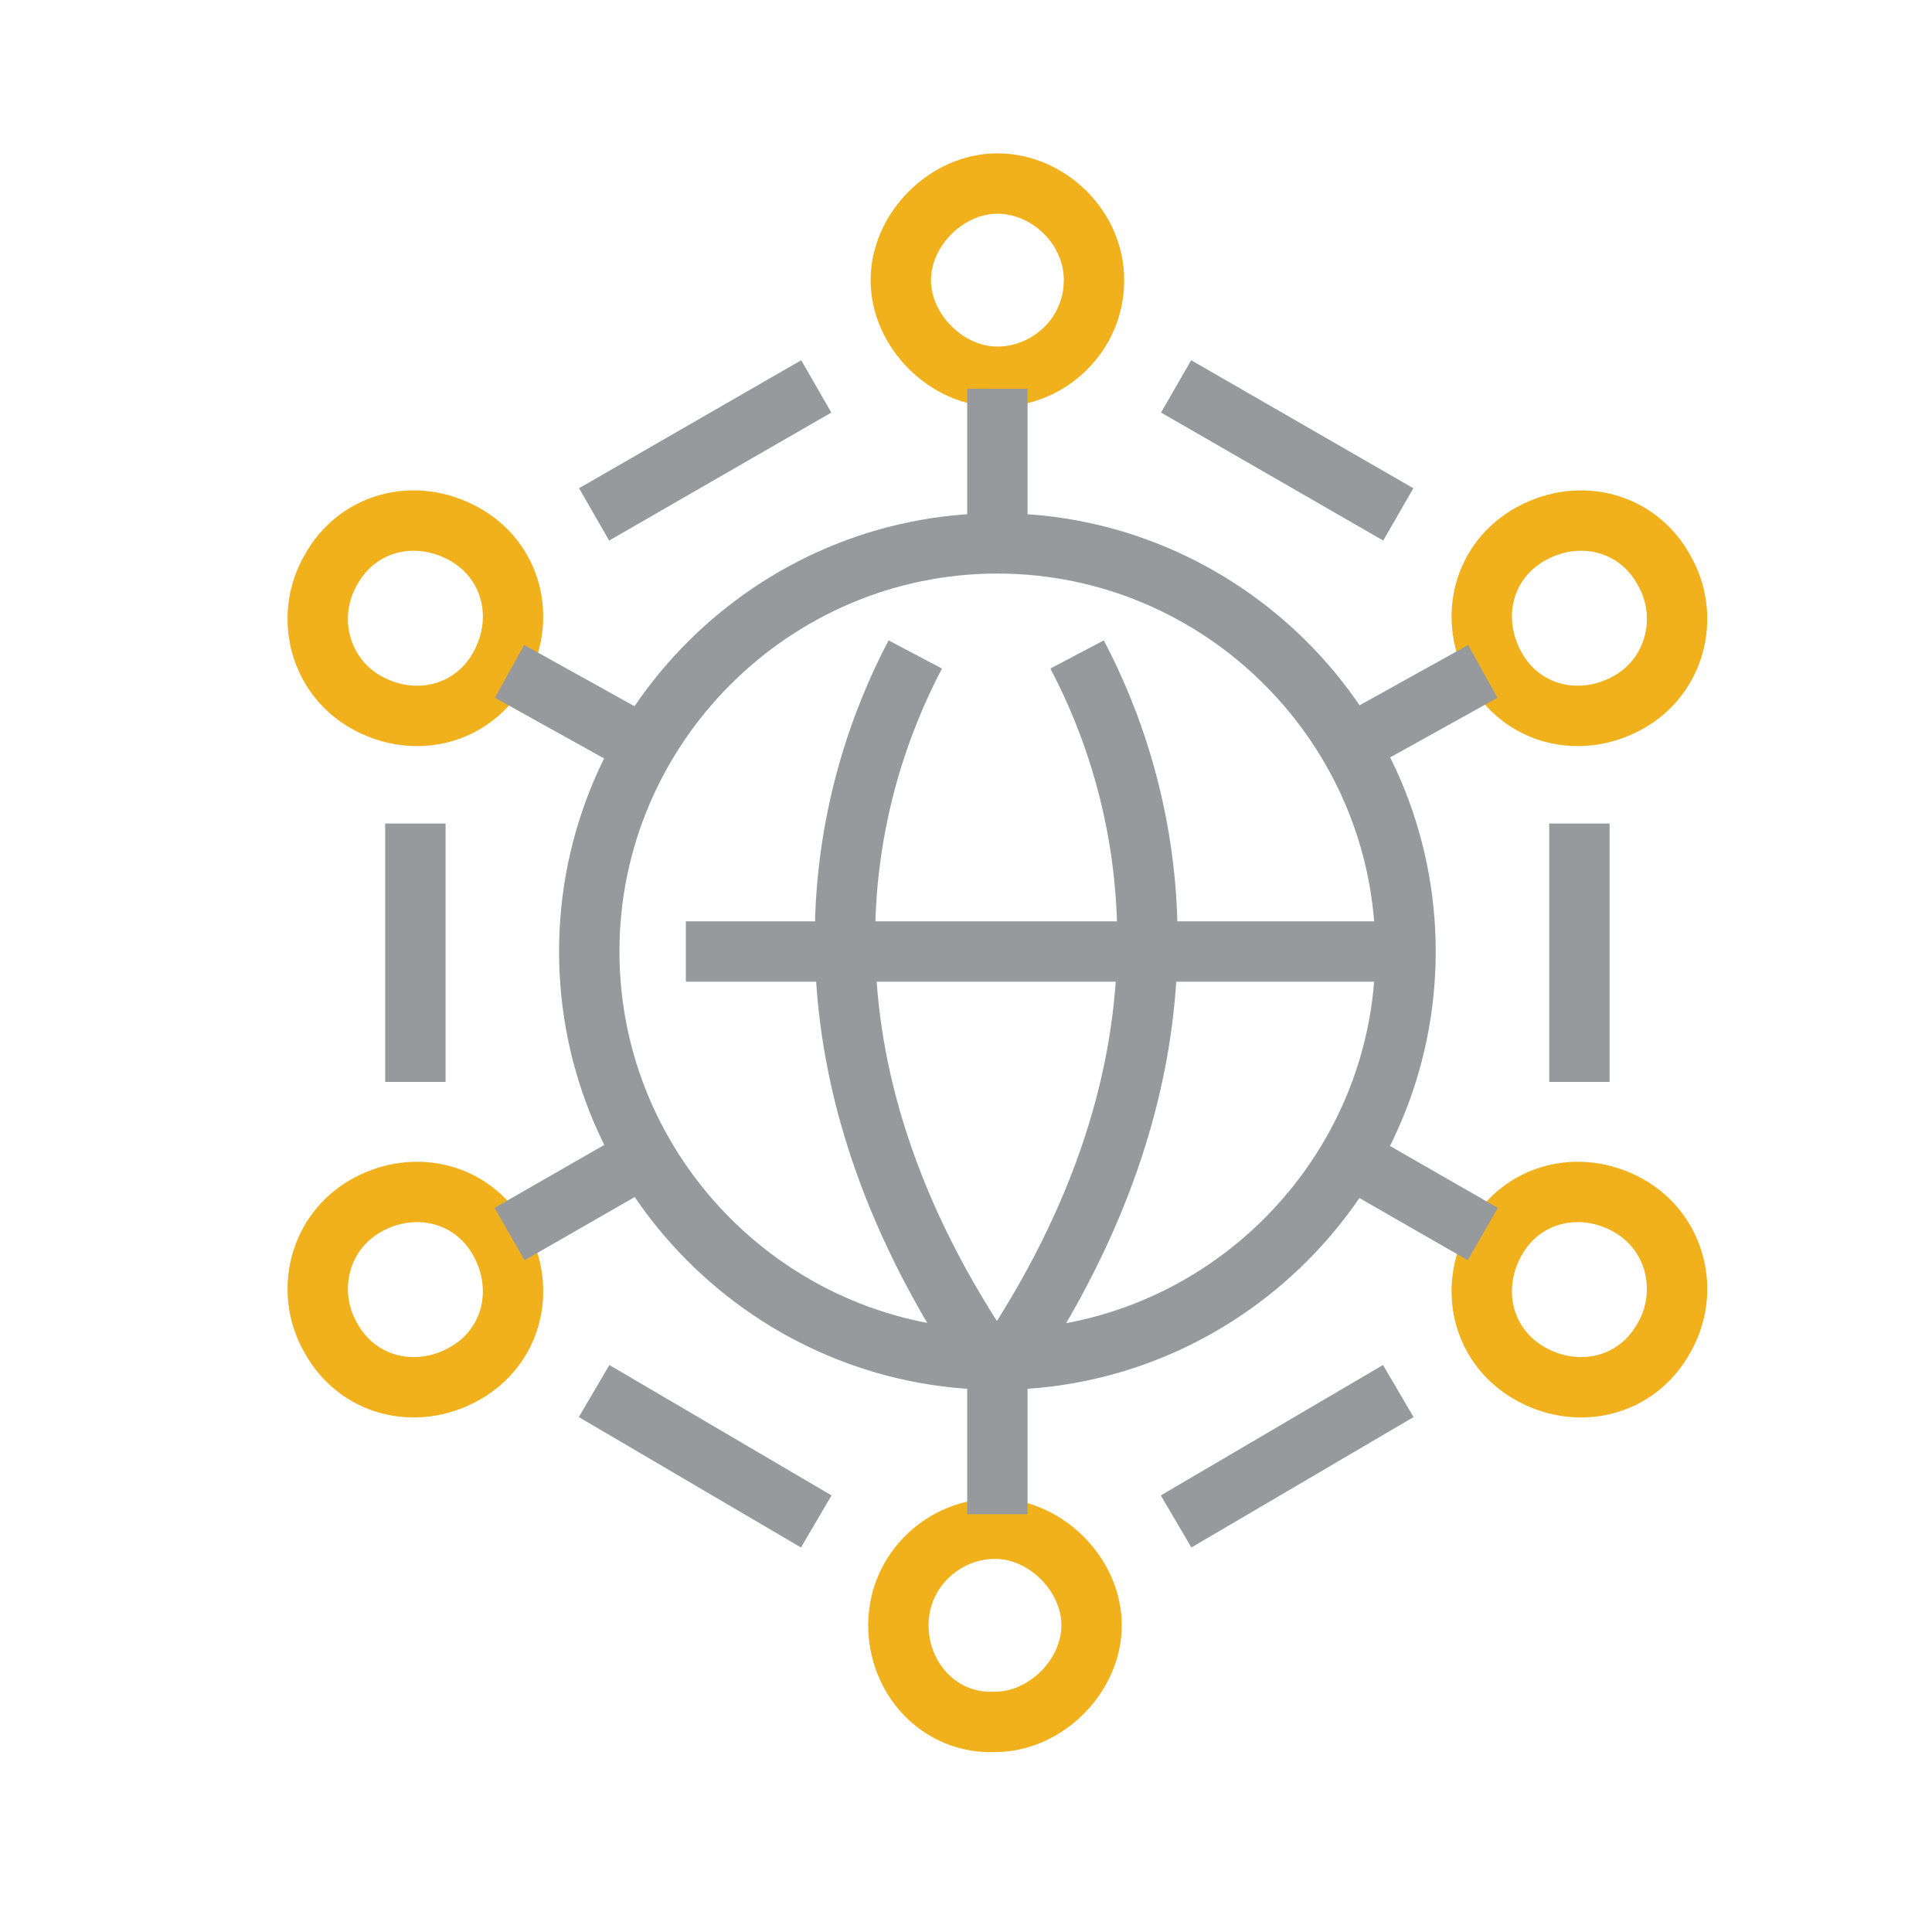 <?xml version="1.0" encoding="UTF-8"?>
<svg xmlns="http://www.w3.org/2000/svg" version="1.1" viewBox="0 0 80 80">
  <defs>
    <style>
      .cls-1, .cls-2, .cls-3 {
        fill: none;
        stroke-width: 2.5px;
      }

      .cls-1, .cls-4, .cls-3, .cls-5 {
        stroke: #979a9c;
      }

      .cls-1, .cls-6, .cls-5 {
        stroke-miterlimit: 10;
      }

      .cls-2 {
        stroke: #f0b11d;
      }

      .cls-2, .cls-4, .cls-3 {
        stroke-linejoin: round;
      }

      .cls-4 {
        fill: #979a9c;
      }

      .cls-4, .cls-6 {
        stroke-width: .9px;
      }

      .cls-6 {
        fill: #faac18;
        stroke: #faac18;
      }

      .cls-5 {
        fill: #939388;
        stroke-width: 1.4px;
      }
    </style>
  </defs>
  <!-- Generator: Adobe Illustrator 28.7.1, SVG Export Plug-In . SVG Version: 1.2.0 Build 142)  -->
  <g>
    <g id="Layer_2">
      <g>
        <g>
          <g>
            <line class="cls-1" x1="48.7" y1="16" x2="57.9" y2="21.3"/>
            <line class="cls-1" x1="33.8" y1="16" x2="24.6" y2="21.3"/>
          </g>
          <g>
            <line class="cls-1" x1="48.7" y1="63" x2="57.9" y2="57.6"/>
            <line class="cls-1" x1="33.8" y1="63" x2="24.6" y2="57.6"/>
          </g>
        </g>
        <g>
          <g>
            <path class="cls-2" d="M45.3,11.6c0,2.3-1.9,4-4,4s-4-1.9-4-4,1.9-4,4-4,4,1.8,4,4Z"/>
            <line class="cls-3" x1="41.3" y1="16.1" x2="41.3" y2="22.4"/>
          </g>
          <g>
            <path class="cls-2" d="M37.2,67.3c0-2.3,1.9-4,4-4s4,1.9,4,4-1.9,4-4,4c-2.3.1-4-1.8-4-4Z"/>
            <line class="cls-3" x1="41.3" y1="62.7" x2="41.3" y2="56.4"/>
          </g>
        </g>
        <g>
          <g>
            <g>
              <path class="cls-2" d="M67.4,29.1c-2,1.1-4.4.5-5.5-1.5-1.1-2-.5-4.4,1.5-5.5,2-1.1,4.4-.5,5.5,1.5,1.1,1.9.5,4.4-1.5,5.5Z"/>
              <line class="cls-3" x1="61.4" y1="27.8" x2="56" y2="30.8"/>
            </g>
            <g>
              <path class="cls-2" d="M15.2,29.1c2,1.1,4.4.5,5.5-1.5,1.1-2,.5-4.4-1.5-5.5s-4.4-.5-5.5,1.5c-1.1,1.9-.5,4.4,1.5,5.5Z"/>
              <line class="cls-3" x1="21.1" y1="27.8" x2="26.5" y2="30.8"/>
            </g>
          </g>
          <g>
            <g>
              <path class="cls-2" d="M15.2,49.9c2-1.1,4.4-.5,5.5,1.5,1.1,2,.5,4.4-1.5,5.5s-4.4.5-5.5-1.5c-1.1-1.9-.5-4.4,1.5-5.5Z"/>
              <line class="cls-3" x1="21.1" y1="51.1" x2="26.5" y2="48"/>
            </g>
            <g>
              <path class="cls-2" d="M67.4,49.9c-2-1.1-4.4-.5-5.5,1.5-1.1,2-.5,4.4,1.5,5.5,2,1.1,4.4.5,5.5-1.5,1.1-1.9.5-4.4-1.5-5.5Z"/>
              <line class="cls-3" x1="61.4" y1="51.1" x2="56" y2="48"/>
            </g>
          </g>
        </g>
        <g>
          <line class="cls-3" x1="58.2" y1="39.4" x2="28.4" y2="39.4"/>
          <g>
            <path class="cls-3" d="M37.9,27.1c-2.9,5.5-5.8,16.1,2.8,29"/>
            <path class="cls-3" d="M44.6,27.1c2.9,5.5,5.8,16.1-2.8,29.1"/>
          </g>
          <path class="cls-3" d="M58.2,39.4c0,9.3-7.6,16.9-16.9,16.9s-16.9-7.6-16.9-16.9,7.6-16.9,16.9-16.9,16.9,7.6,16.9,16.9Z"/>
        </g>
        <g>
          <line class="cls-1" x1="17.2" y1="34.1" x2="17.2" y2="44.8"/>
          <line class="cls-1" x1="65.4" y1="34.1" x2="65.4" y2="44.8"/>
        </g>
      </g>
      <g>
        <path class="cls-4" d="M143.7-35.6v-9.6c0-.4.3-.8.7-.8l28.8-.2c.4,0,.8.3.8.8v5.3c0,.4-.3.8-.7.8s-.8-.3-.8-.8v-4.5s-27.3.2-27.3.2v8.8c0,.4-.3.8-.7.8s-.8-.3-.8-.8Z"/>
        <path class="cls-4" d="M144-1.6v-4.8c0-.4.3-.8.7-.8s.8.3.8.8V-2.3s27.3-.2,27.3-.2v-4c0-.4.3-.8.7-.8s.8.3.8.8V-1.8c0,.4-.3.8-.7.8l-28.8.2c-.4,0-.8-.3-.8-.8Z"/>
        <path class="cls-6" d="M185.6-27.6c0-1.7,1.4-3.1,3.1-3.1s3.1,1.4,3.1,3.1-1.4,3.1-3.1,3.1-3.1-1.4-3.1-3.1ZM190.2-27.7c0-.9-.7-1.5-1.6-1.5s-1.5.7-1.5,1.6.7,1.5,1.6,1.5,1.5-.7,1.5-1.6Z"/>
        <path class="cls-6" d="M187.5-39.2c0-1.7,1.4-3.1,3.1-3.1s3.1,1.4,3.1,3.1c0,1.7-1.4,3.1-3.1,3.1s-3.1-1.4-3.1-3.1ZM192.1-39.2c0-.9-.7-1.5-1.6-1.5s-1.5.7-1.5,1.6.7,1.5,1.6,1.5,1.5-.7,1.5-1.6Z"/>
        <path class="cls-6" d="M190.6-16.3c0-1.7,1.4-3.1,3.1-3.1,1.7,0,3.1,1.4,3.1,3.1s-1.4,3.1-3.1,3.1-3.1-1.4-3.1-3.1ZM195.2-16.4c0-.9-.7-1.5-1.6-1.5s-1.5.7-1.5,1.6.7,1.5,1.6,1.5,1.5-.7,1.5-1.6Z"/>
        <path class="cls-6" d="M184.9-9c0-1.7,1.4-3.1,3.1-3.1s3.1,1.4,3.1,3.1-1.4,3.1-3.1,3.1-3.1-1.4-3.1-3.1ZM189.5-9.1c0-.9-.7-1.5-1.6-1.5s-1.5.7-1.5,1.6.7,1.5,1.6,1.5,1.5-.7,1.5-1.6Z"/>
        <path class="cls-5" d="M188.7-16.3c0-.4.3-.8.8-.8h1.7c.4,0,.8.3.8.7s-.3.8-.8.8h-1.7c-.4,0-.8-.3-.8-.7Z"/>
        <path class="cls-5" d="M181.8-39.2c0-.4.3-.8.8-.8h5.5c.4,0,.8.3.8.7s-.3.8-.8.8h-5.5c-.4,0-.8-.3-.8-.7Z"/>
        <g>
          <path class="cls-4" d="M140.3-10.7c0-.4.3-.8.8-.8h16.5c.9-.1,1.7-.9,1.7-1.8s-.8-1.7-1.7-1.7-.8-.3-.8-.8.3-.8.8-.8h.8c.9,0,1.7-.8,1.7-1.7s-.8-1.7-1.7-1.7h-.8c-.4,0-.8-.3-.8-.8s.3-.8.8-.8h1.8c.9,0,1.7-.8,1.7-1.7s-.8-1.7-1.7-1.7h-1.8c-.4,0-.8-.3-.8-.7s.3-.8.8-.8h10.1c.9,0,1.7-.9,1.7-1.8s-.8-1.7-1.7-1.7h-12.8c0,.1-2.4,1.2-2.4,1.2-.4.2-.8,0-1-.3-.2-.4,0-.8.2-1l3.3-2.2c.4-.2.6-.6.7-1.1,0-.4,0-.9-.2-1.3-.2-.4-.6-.6-1.1-.7-.4,0-.9,0-1.3.2l-7.5,4.9c-.1,0-.3.1-.4.1h-4.1c-.4,0-.8-.3-.8-.7s.3-.8.8-.8h3.9s7.3-4.9,7.3-4.9c.7-.5,1.6-.6,2.4-.5.8.2,1.6.7,2,1.4.5.7.6,1.6.5,2.4-.1.6-.4,1.2-.9,1.6h11.2c1.8-.1,3.2,1.3,3.3,3.1s-1.4,3.2-3.2,3.3h-5.5c.3.5.5,1.1.5,1.7,0,1.2-.7,2.3-1.7,2.9.5.6.8,1.3.8,2.1,0,1.2-.6,2.3-1.6,2.8.5.6.8,1.3.8,2.1,0,1.8-1.4,3.2-3.2,3.3h-16.5c-.4.1-.8-.2-.8-.6Z"/>
          <path class="cls-4" d="M132.6-9.5l-.2-22.7c0-.4.3-.8.8-.8h7.7c.4,0,.8.3.8.7l.2,22.7c0,.4-.3.8-.8.8h-7.7c-.4,0-.8-.3-.8-.7ZM134-31.4l.2,21.1h6.1s-.2-21.2-.2-21.2h-6.1Z"/>
        </g>
        <path class="cls-6" d="M166-34.9c0-.4.3-.8.8-.8h9.3c0,0,4.8-4,4.8-4,.1-.1.3-.2.5-.2h6.9c.4,0,.8.3.8.7s-.3.8-.8.8h-6.6c0,0-4.8,4-4.8,4-.1.1-.3.2-.5.2h-9.6c-.4,0-.8-.3-.8-.7Z"/>
        <path class="cls-6" d="M165.9-13c0-.4.3-.8.8-.8h6.6c.2,0,.3,0,.5.1l4.9,3.9h6.9c.4,0,.8.3.8.7s-.3.8-.8.8h-7.2c-.2,0-.3,0-.5-.1l-4.9-3.9h-6.4c-.4,0-.8-.3-.8-.7Z"/>
        <path class="cls-6" d="M165-20.2c0-.4.3-.8.8-.8h12.7c.2-.1.3,0,.5,0l4.9,3.9h7.3c.4,0,.8.3.8.7s-.3.8-.8.8h-7.5c-.2,0-.3,0-.5-.1l-4.9-3.9h-12.4c-.4.1-.8-.2-.8-.7Z"/>
        <path class="cls-6" d="M173.5-27.5c0-.4.3-.8.8-.8h12.1c.4,0,.8.2.8.7s-.3.8-.8.8h-12.1c-.4,0-.8-.2-.8-.7Z"/>
      </g>
    </g>
  </g>
</svg>